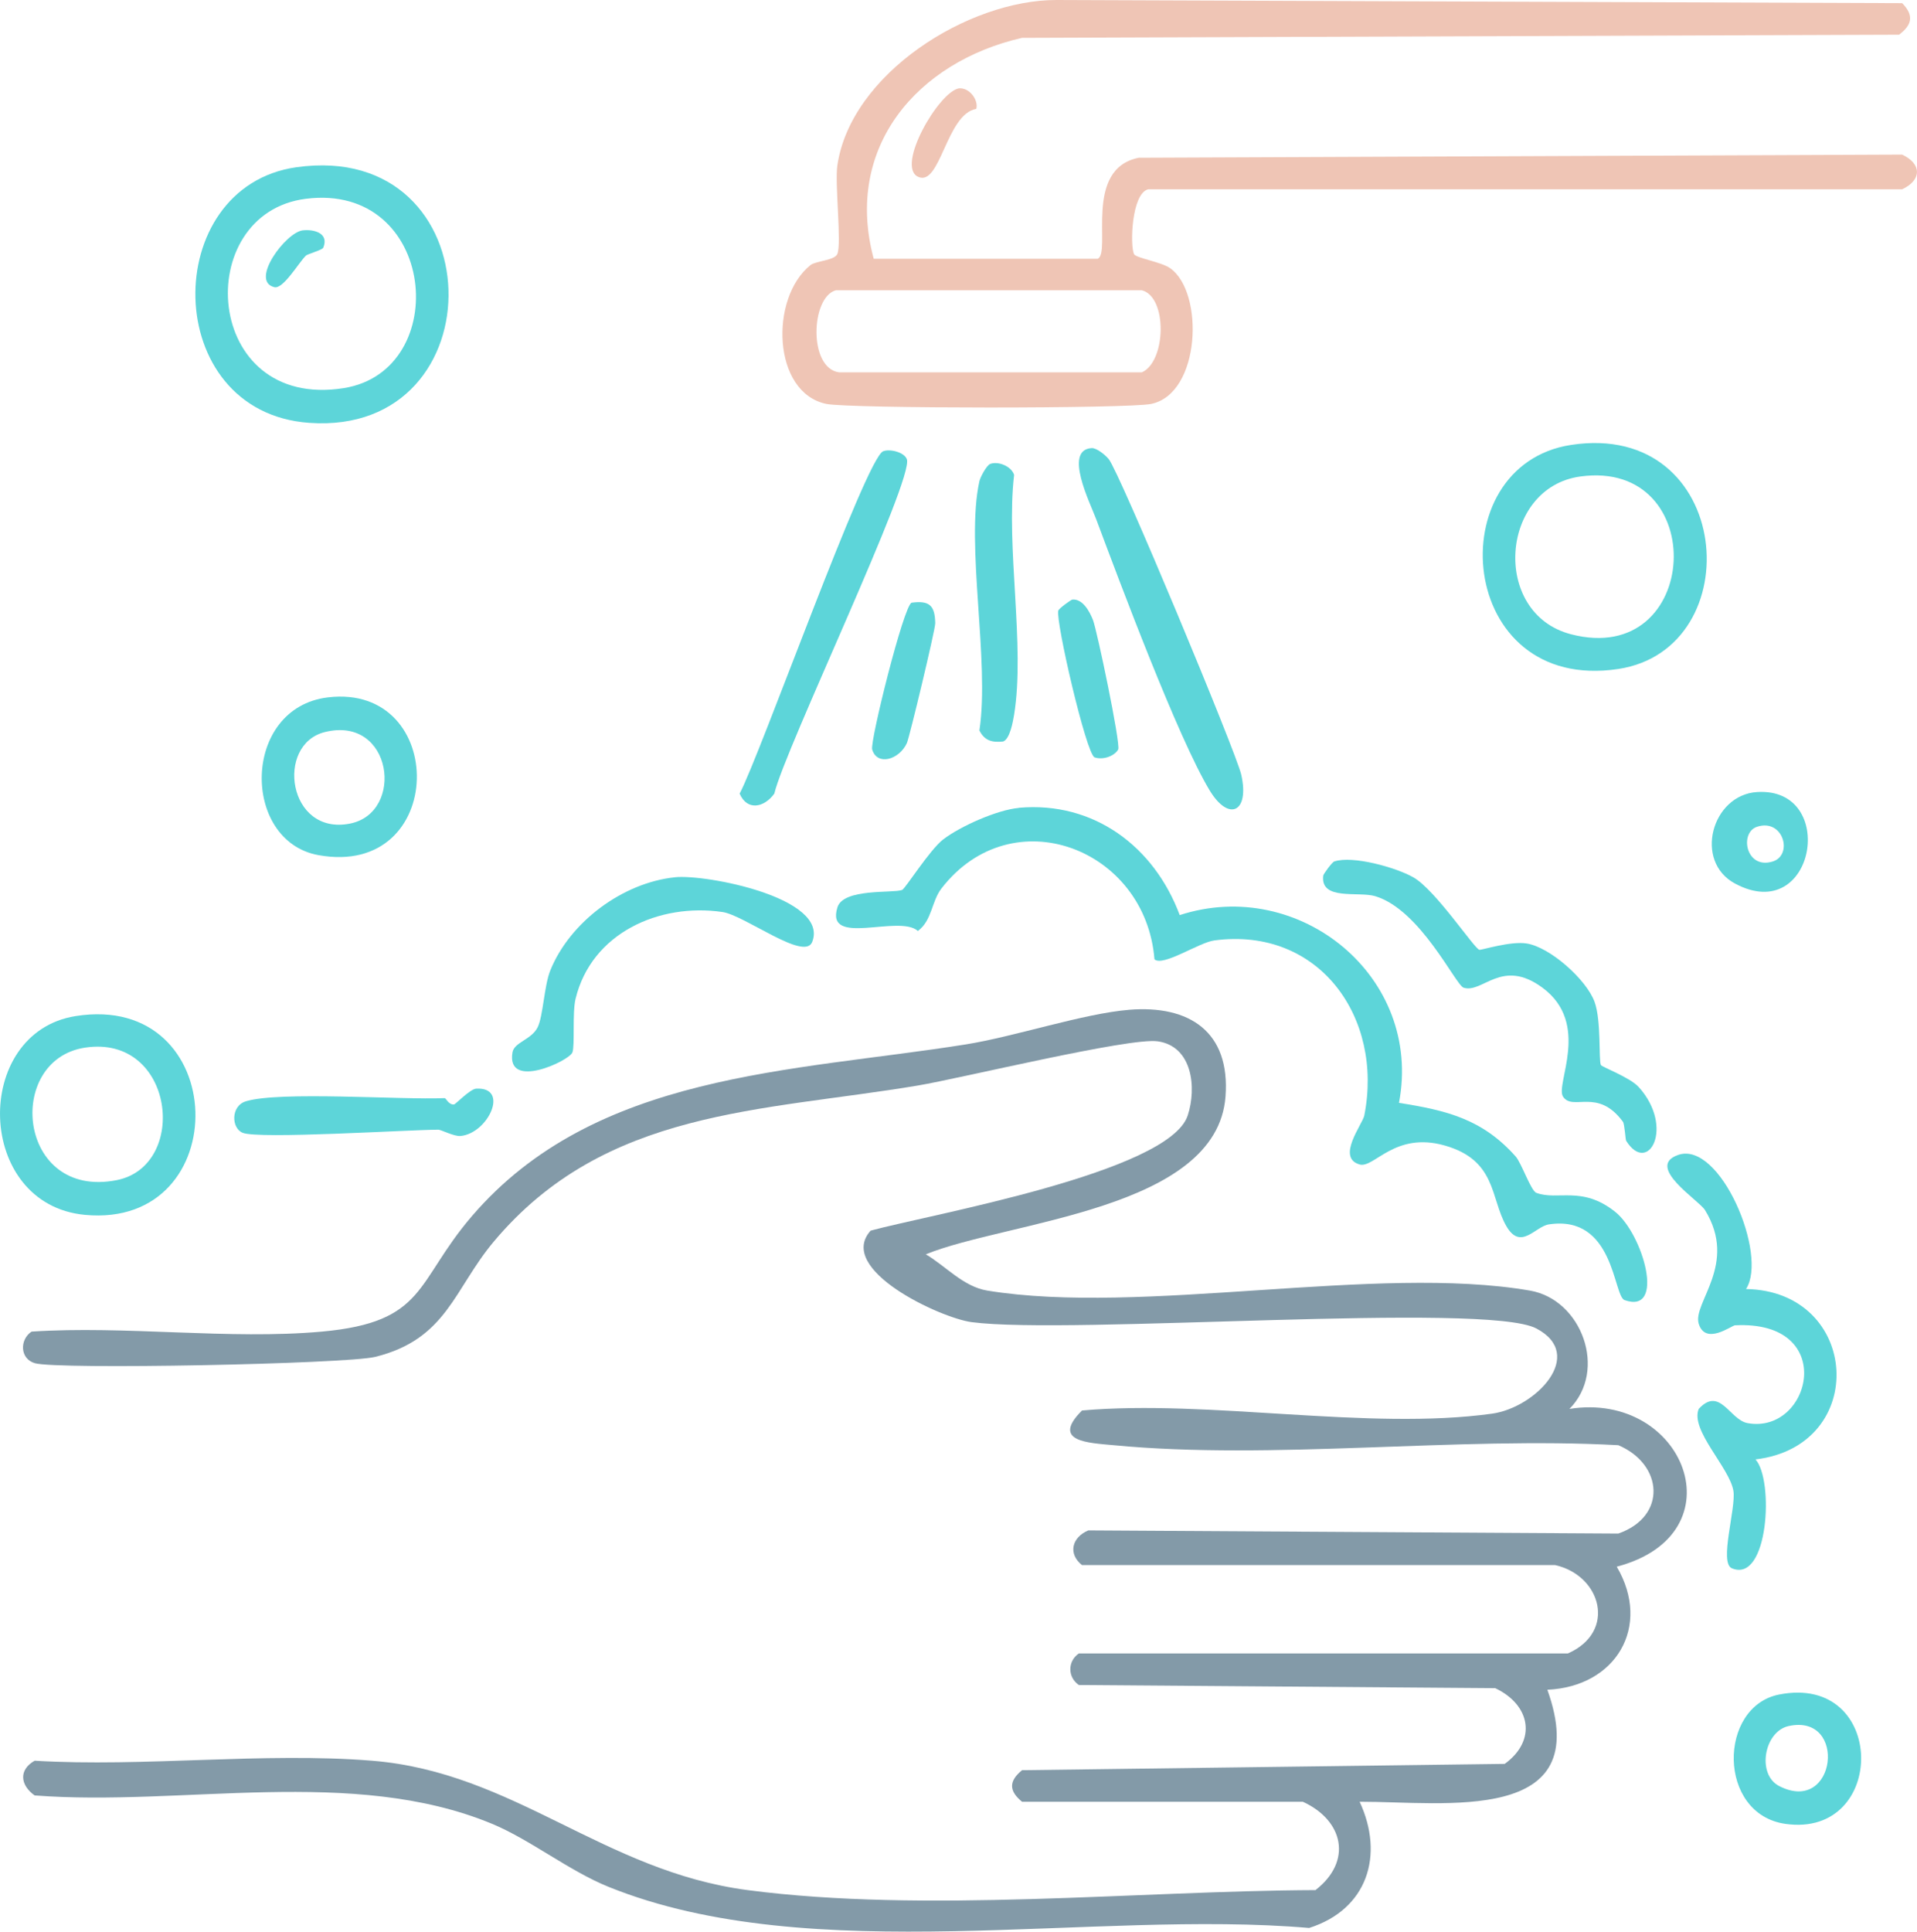 <svg viewBox="0 0 522.13 526.02" xmlns="http://www.w3.org/2000/svg" id="Layer_2"><g id="lavar_manos"><path fill="#efc5b5" d="M287.81,0l230.29.86c3.32,3.4,2.62,5.98-.86,8.59l-238.88.86c-28.56,6.54-48.55,29.8-40.39,60.15h61.01c3.79-1.68-4.02-24.49,11.17-27.5l207.94-.86c5.37,2.52,5.37,6.93,0,9.45h-205.37c-4.51,1.17-4.96,15.08-3.87,17.62.48,1.1,7.42,2.13,9.88,3.87,9.31,6.59,8.32,34.11-5.16,36.95-6.21,1.31-82.2,1.3-88.51,0-14.72-3.04-15.48-28.87-4.3-37.81,1.38-1.11,6.58-1.26,7.3-3.01,1.22-2.91-.72-19,0-24.06C231.68,20.05,263.75-.07,287.81,0ZM227.66,79.05c-6.82,1.83-7.53,21.19.86,22.34h82.49c6.64-2.95,7-20.54,0-22.34h-83.35Z"></path><path fill="#efc5b5" d="M261.18,24.06c2.89-.25,5.38,3.18,4.73,5.59-8.2,1.38-9.79,21.43-15.9,18.47-6.01-2.9,5.65-23.09,11.17-24.06Z"></path><path fill="#5dd5d9" d="M80.73,45.54c53.95-7.61,55.35,73.35,3.44,69.6-40.59-2.93-40.77-64.33-3.44-69.6ZM83.31,54.13c-31.33,3.96-28.1,57.66,10.31,51.56,29.78-4.73,25.31-56.06-10.31-51.56Z"></path><path fill="#5dd5d9" d="M82.45,62.73c3.21-.36,7.22.83,5.59,4.73-.26.61-4.3,1.72-4.73,2.15-2.03,2.01-6.17,9.19-8.59,8.59-6.77-1.66,3.12-14.94,7.73-15.47Z"></path><path fill="#5dd5d9" d="M427.87,121.16c44.24-6.81,49.13,55.52,12.89,61.01-44.16,6.69-48.99-55.45-12.89-61.01ZM430.45,129.75c-21.88,2.98-24.41,37.28-2.58,42.96,35.57,9.26,38.16-47.82,2.58-42.96Z"></path><path fill="#5dd5d9" d="M297.26,122.02c1.42-.1,3.8,1.88,4.73,3.01,2.95,3.6,34.72,79.85,36.09,85.93,2.31,10.25-3.4,12.87-8.59,4.3-8.59-14.19-24.45-56.57-30.93-73.9-1.66-4.44-8.89-18.8-1.29-19.33Z"></path><path fill="#5dd5d9" d="M240.55,122.88c1.78-.69,5.68.2,6.44,2.15,2.09,5.31-33.33,79.19-36.09,91.08-2.75,3.81-7.38,4.79-9.45,0,5.43-10.1,34.38-91.39,39.1-93.23Z"></path><path fill="#5dd5d9" d="M269.77,126.31c2.14-.76,5.7.64,6.44,3.01-2.28,19.65,3.05,46.54,0,65.3-.28,1.7-1.13,6.7-3.01,7.3-2.94.31-5.04-.2-6.44-3.01,2.86-18.79-3.82-50.65,0-67.88.22-1.01,1.93-4.35,3.01-4.73Z"></path><path fill="#5dd5d9" d="M292.11,163.26c2.88-.2,4.74,3.42,5.59,5.59,1.08,2.78,7.54,33.56,6.87,35.23-1.18,1.99-4.35,2.9-6.44,2.15-2.27-.82-10.71-37.42-9.88-39.96.2-.6,3.47-2.98,3.87-3.01Z"></path><path fill="#5dd5d9" d="M248.29,164.12c4.79-.63,6.36.68,6.44,5.59.03,1.68-7.03,31.13-7.73,32.65-2.11,4.56-8.11,6.27-9.45,1.72-.63-2.15,8.57-39.15,10.74-39.96Z"></path><path fill="#5dd5d9" d="M89.32,189.9c32.88-3.92,32.53,49.3-2.58,42.96-21.11-3.81-20.92-40.16,2.58-42.96ZM88.46,199.35c-13.54,3.38-10.06,28.28,6.87,24.92,15-2.97,11.62-29.53-6.87-24.92Z"></path><path fill="#5dd5d9" d="M478.57,215.68c22.16-1.4,15.88,36.65-6.01,24.92-11.29-6.05-6.35-24.14,6.01-24.92ZM478.57,225.13c-4.89,1.59-3.06,11.78,4.3,9.45,5.56-1.76,2.87-11.78-4.3-9.45Z"></path><path fill="#5dd5d9" d="M277.5,219.97c20.46-1.82,36.88,10.6,43.82,29.22,32.61-10.61,66.26,16.84,59.72,51.13,13.08,2.06,22.73,4.43,31.79,14.61,1.53,1.72,4.15,9.33,5.59,9.88,5.84,2.22,12.41-2.04,21.48,5.16,7.6,6.03,13.89,28.05,2.58,24.06-3.1-1.09-2.75-23.32-20.62-20.62-3.75.57-7.68,7.27-11.6.43-4.35-7.58-2.6-17.89-16.76-21.91-13.68-3.88-19.25,6.3-23.2,5.16-6.42-1.86.83-10.98,1.29-13.32,5.28-26.68-12.31-51.46-40.82-47.69-4.24.56-13.91,7.19-16.33,5.16-2.39-30.23-38.77-44.15-58-19.33-2.76,3.56-2.54,8.71-6.44,11.6-5.12-4.61-25.31,4.5-21.91-6.44,1.62-5.23,15.12-3.79,17.62-4.73.83-.31,7.52-10.94,11.17-13.75,4.7-3.61,14.8-8.08,20.62-8.59Z"></path><path fill="#5dd5d9" d="M363.43,234.58c4.98-1.67,16.74,1.62,21.48,4.3,6.11,3.45,16.71,19.58,18.04,19.76.64.09,8.47-2.43,12.89-1.72,6.37,1.02,16.28,9.85,18.47,15.9,1.87,5.14,1.08,15.87,1.72,17.19.26.54,7.94,3.38,10.31,6.01,9.89,10.97,2.55,24.16-3.44,14.61-.16-.26-.43-4.58-.86-5.16-6.92-9.42-13.67-2.76-16.33-6.87-2.16-3.35,7.7-19.84-5.59-29.64-11.1-8.19-16.24,1.62-21.48,0-2.16-.67-11.71-21.2-24.06-24.92-4.58-1.38-15,1.3-14.18-5.59.05-.45,2.4-3.66,3.01-3.87Z"></path><path fill="#5dd5d9" d="M183.84,238.88c8.4-.87,42.07,5.58,37.38,17.62-2.09,5.35-18.38-7.28-24.49-8.16-17.23-2.49-35.61,5.73-39.96,23.63-.93,3.81-.16,12.77-.86,14.61-.89,2.33-18.07,10.36-16.33,0,.47-2.81,5.19-3.44,6.87-6.87,1.49-3.05,1.76-11.33,3.44-15.47,5.33-13.15,19.65-23.86,33.94-25.35Z"></path><path fill="#839aa8" d="M307.58,274.97c16.37-1.32,27.54,5.98,26.21,23.63-2.34,30.95-59.33,33.89-81.63,42.96,5.39,3.17,10.2,8.81,16.76,9.88,42.07,6.88,106.21-7.2,147.8,0,14.14,2.45,21.18,21.76,10.74,32.22,31.36-4.99,46.64,34.07,12.89,42.96,9.57,16.29-.25,32.7-18.9,33.51,13.21,36.91-27.96,30.45-51.13,30.5,6.79,14.61,2.09,29.33-13.75,34.37-59.08-5.07-135.39,11.14-190.76-11.17-10.75-4.33-21.45-12.9-31.79-17.19-38.02-15.75-84.31-4.63-124.59-7.73-3.87-2.75-4.45-6.92,0-9.45,29.84,1.78,62.43-2.39,91.94,0,38.67,3.13,62.96,30.07,102.25,35.23,48.13,6.32,106.31.2,154.67,0,10.18-7.89,7.62-18.99-3.44-24.06h-76.48c-3.6-2.96-3.64-5.6,0-8.59l131.47-1.72c8.78-6.38,7.08-16.02-2.58-20.62l-113.42-.86c-3.09-2.13-3.09-6.47,0-8.59h133.19c13.38-5.88,9.14-21.23-3.44-24.06h-128.89c-3.86-3.09-2.78-7.55,1.72-9.45l144.36.86c13.36-4.67,12.19-18.89,0-24.06-43.95-2.41-94.17,4.15-137.48,0-6.68-.64-17.2-.89-8.59-9.45,34.65-3.06,77.99,5.55,111.71.86,11.78-1.64,25.74-15.98,12.03-23.2-13.9-7.32-126.98,1.82-153.81-1.72-8.45-1.11-37.03-14.35-27.5-24.92,15.9-4.35,81.24-15.76,86.36-31.36,2.47-7.54,1.3-18.83-8.16-20.19-7.68-1.11-53.56,10.06-65.3,12.03-42.75,7.17-85.22,6.32-115.57,42.53-10.85,12.94-12.73,26.51-32.22,31.36-7.85,1.95-86.83,3.54-92.8,1.72-4.08-1.24-4.11-6.42-.86-8.59,25.5-1.69,53.9,2.27,79.05,0,28.53-2.57,25.43-13.4,40.82-31.36,33.58-39.22,87.19-39.31,134.48-46.83,13.52-2.15,32.1-8.43,44.68-9.45Z"></path><path fill="#5dd5d9" d="M20.58,276.69c42.42-6.76,43.76,57.99,2.58,54.13-30.01-2.81-30.83-49.63-2.58-54.13ZM23.16,285.28c-21.91,3.33-18.4,41.38,8.59,36.09,19.79-3.88,15.78-39.79-8.59-36.09Z"></path><path fill="#5dd5d9" d="M129.71,296.45c9.19-.5,3.23,12.22-4.3,12.89-1.71.15-5.31-1.72-6.01-1.72-8.68.05-48.75,2.62-53.28.86-3.12-1.21-3.33-7.32.86-8.59,9.23-2.81,42.12-.35,54.13-.86.37-.02,1.07,1.88,2.58,1.72.37-.04,4.37-4.21,6.01-4.3Z"></path><path fill="#5dd5d9" d="M457.09,314.49c11.44-3.94,24.54,27.29,18.47,36.52,31.11.54,33.67,42.72,2.58,46.4,5.08,5.55,3.55,33.84-6.44,29.64-3.53-1.48,1.17-16.35.43-21.05-.99-6.3-11.84-16.54-9.45-22.34,5.77-6.27,8.43,2.99,13.32,3.87,17.34,3.12,24.77-28.09-3.44-26.64-.94.05-8.04,5.55-9.88-.43-1.74-5.66,10.76-16.22,1.72-30.93-1.68-2.73-16.44-11.89-7.3-15.04Z"></path><path fill="#5dd5d9" d="M484.59,461.43c29.43-5.78,29.52,39.16,1.72,35.23-18.6-2.63-18.4-31.95-1.72-35.23ZM487.16,470.02c-6.69,1.47-8.74,13.15-2.58,16.33,15.6,8.03,18.71-19.86,2.58-16.33Z"></path></g></svg>
